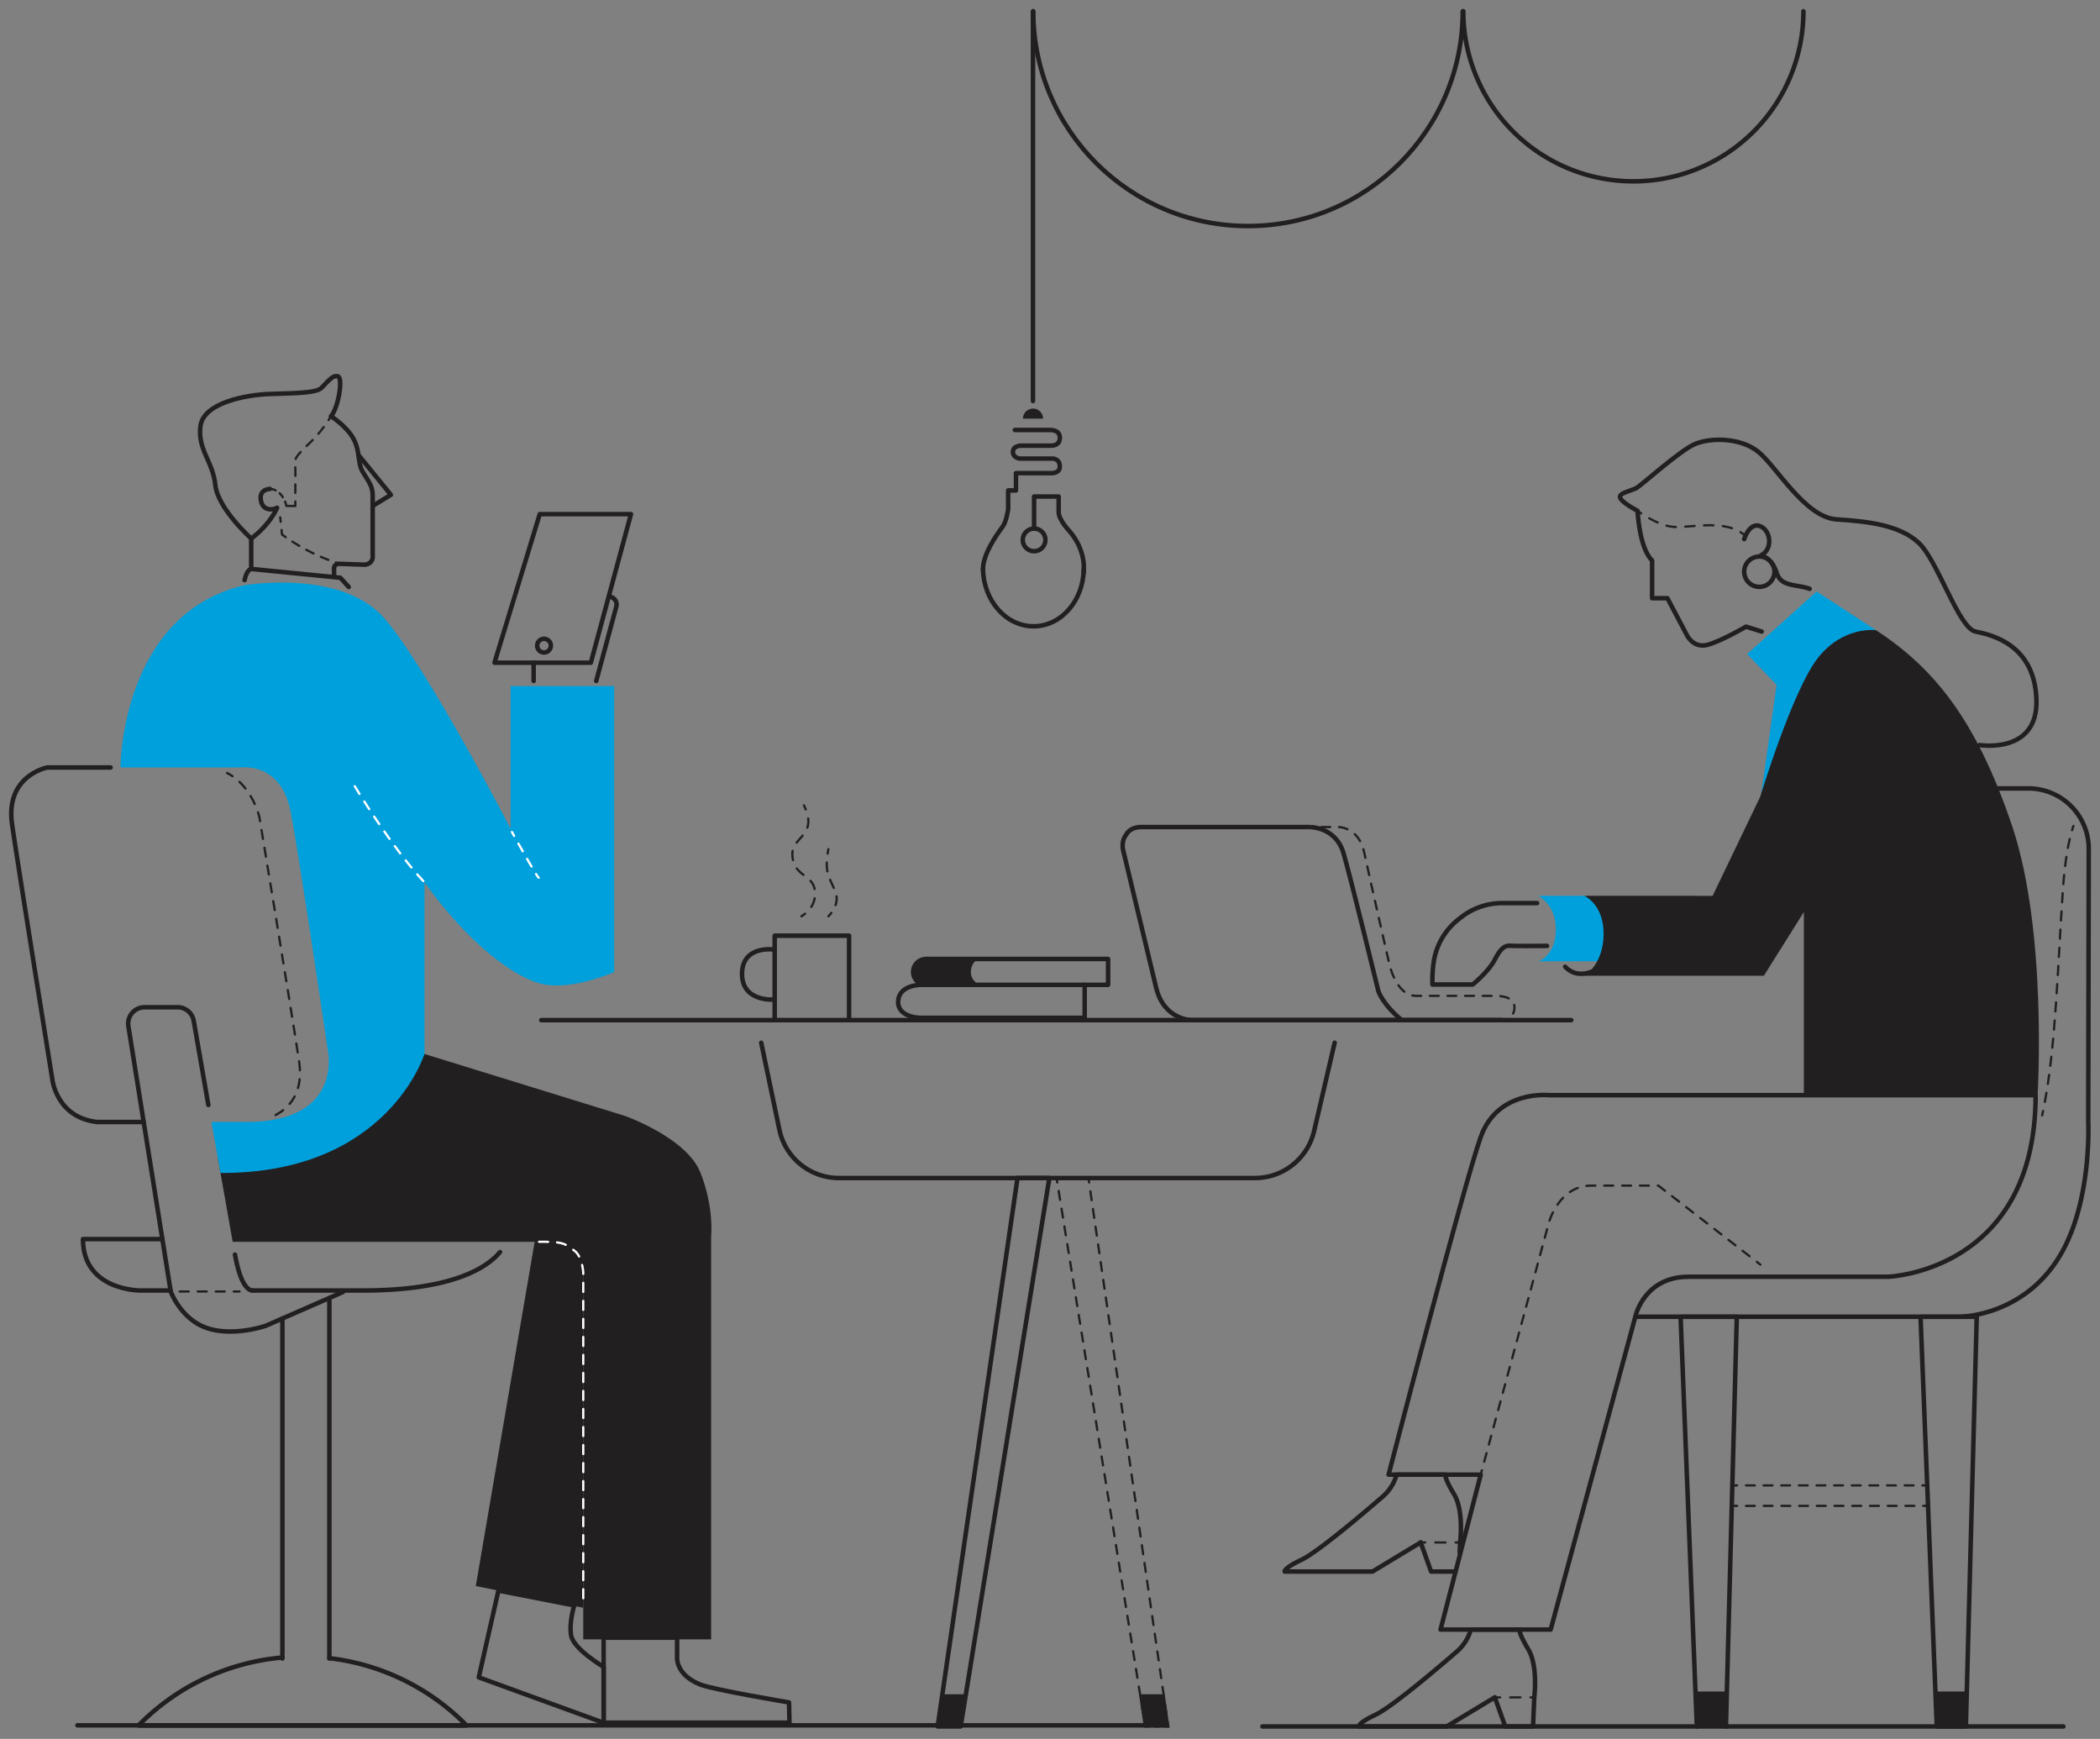 <svg xmlns="http://www.w3.org/2000/svg" xmlns:xlink="http://www.w3.org/1999/xlink" viewBox="0 0 1864.7 1543.86"><rect x="0" y="0" width="1864.7" height="1543.86" fill="#808080" stroke="none"/><defs><style>.cls-1,.cls-10,.cls-11,.cls-12,.cls-13,.cls-14,.cls-15,.cls-16,.cls-17,.cls-18,.cls-19,.cls-20,.cls-21,.cls-22,.cls-23,.cls-24,.cls-25,.cls-26,.cls-5,.cls-6,.cls-7,.cls-8,.cls-9{fill:none;}.cls-2{fill:#221f20;}.cls-3{fill:#00a0dc;}.cls-4{clip-path:url(#clip-path);}.cls-5,.cls-6,.cls-7{stroke:#fff;}.cls-10,.cls-11,.cls-12,.cls-13,.cls-14,.cls-15,.cls-16,.cls-17,.cls-18,.cls-19,.cls-20,.cls-21,.cls-22,.cls-23,.cls-24,.cls-25,.cls-26,.cls-5,.cls-6,.cls-7,.cls-8,.cls-9{stroke-linecap:round;}.cls-10,.cls-11,.cls-12,.cls-13,.cls-14,.cls-15,.cls-16,.cls-17,.cls-18,.cls-19,.cls-20,.cls-21,.cls-22,.cls-23,.cls-24,.cls-25,.cls-5,.cls-6,.cls-7,.cls-8,.cls-9{stroke-miterlimit:10;stroke-width:2px;}.cls-24,.cls-5{stroke-dasharray:8;}.cls-7{stroke-dasharray:7.81 7.81;}.cls-10,.cls-11,.cls-12,.cls-13,.cls-14,.cls-15,.cls-16,.cls-17,.cls-18,.cls-19,.cls-20,.cls-21,.cls-22,.cls-23,.cls-24,.cls-25,.cls-26,.cls-8,.cls-9{stroke:#221f20;}.cls-9{stroke-dasharray:8.36 8.36;}.cls-10{stroke-dasharray:7.92 7.92;}.cls-11{stroke-dasharray:8.09 8.09;}.cls-12{stroke-dasharray:7.83 7.83;}.cls-13{stroke-dasharray:7.87 7.87;}.cls-14{stroke-dasharray:7.94 7.94;}.cls-15{stroke-dasharray:4.13 4.13;}.cls-16{stroke-dasharray:7.96 7.96;}.cls-17{stroke-dasharray:6.76 6.76;}.cls-18{stroke-dasharray:7.56 7.56;}.cls-19{stroke-dasharray:4.47 4.47;}.cls-20{stroke-dasharray:7.16 7.16;}.cls-21{stroke-dasharray:8.23 8.23;}.cls-22{stroke-dasharray:7.9 7.9;}.cls-23{stroke-dasharray:7.82 7.82;}.cls-25{stroke-dasharray:9.01 9.01;}.cls-26{stroke-linejoin:round;stroke-width:4px;}</style><clipPath id="clip-path"><polygon class="cls-1" points="906.66 371.7 932.27 371.7 929.3 360.55 910.25 361.16 906.66 371.7"/></clipPath></defs><g id="solid_shapes" data-name="solid shapes"><g id="ILLUSTRATION"><polygon class="cls-2" points="474.75 1102.51 422.48 1408.16 517.89 1427.44 517.89 1102.51 474.75 1102.51"/></g><g id="TABLE"><polygon class="cls-2" points="836.78 1504.26 857.65 1504.26 853.03 1532.84 832.62 1532.84 836.78 1504.26"/><polygon class="cls-2" points="1034.2 1504.26 1011.34 1504.26 1015.74 1533.86 1038.53 1533.86 1034.2 1504.26"/></g><path class="cls-3" d="M1407,795.38h-40.89s15.44,7.68,15.44,29.76-14.23,28.35-15.44,28.35h54.13l23.44-7.46-14.4-45.95Z"/><polygon class="cls-3" points="1562.99 711.44 1577.53 608.1 1551.38 580.67 1613.08 525.17 1665.82 559.52 1562.99 711.44"/><path class="cls-2" d="M1665.82,559.53s-29.2-4.15-51.8,24.87-51,122.9-51,122.9l-42.29,88.08H1407s17.44,7.92,16.93,34.64S1407,866.33,1407,866.33h159.21l35.53-56.6V972.17l207.56.18s8.92-145.32-22.63-239S1717.61,593.29,1665.82,559.53Z"/><polygon class="cls-2" points="1505.48 1501.81 1533.37 1501.81 1532.55 1532.84 1506.71 1532.84 1505.48 1501.81"/><polygon class="cls-2" points="1718.92 1501.81 1746.81 1501.81 1745.98 1532.84 1720.15 1532.84 1718.92 1501.81"/><path class="cls-2" d="M869.41,874.4s-7.35-3.61-7.35-11.2,5.14-11.77,7.35-11.77H826.34s-14.47,0-15.51,11.49c0,0-.91,8.24,6.59,11.48Z"/><path class="cls-2" d="M621.78,1040.78c-12.44-30.83-66.82-50-66.82-50l-178-55-183.48,92.67,13.12,74.1H491.14a26.94,26.94,0,0,1,26.75,27.13v325.85H631.45V1097.33S634.22,1071.62,621.78,1040.78Z"/><path class="cls-3" d="M453.43,609.16V735.81S380.2,594.57,341.86,549.57s-125.09-29.91-125.09-29.91C107.6,545.32,107,680.27,107,680.27l.28,1.14H214.25s35.53-5.23,44,40,32.49,208.89,32.49,208.89,15.74,62.57-66,65.78h-37l8,45.34c148.63.62,181.17-105.71,181.17-105.71V783.38C416.15,838,457.29,868.88,483,874s62.36-10.92,62.36-10.92V609.16Z"/><g class="cls-4"><circle class="cls-2" cx="917.27" cy="371.7" r="8.97"/></g></g><g id="inverted_dotted_lines" data-name="inverted dotted lines"><path class="cls-5" d="M315,698.07s32.55,54.23,61.9,85.31"/><path class="cls-5" d="M517.89,1419V1129.64s-.75-14.1-7.91-19.26-8.5-7.87-26.3-7.87h-8.93"/><path class="cls-6" d="M454.57,738.66s.73,1.33,1.94,3.5"/><path class="cls-7" d="M460.33,749c4.17,7.44,9.74,17.27,13.62,23.7"/><path class="cls-6" d="M476,776a21.58,21.58,0,0,0,2.31,3.26"/></g><g id="dotted_lines" data-name="dotted lines"><path class="cls-8" d="M1454,453.52s1.22.92,3.27,2.29"/><path class="cls-9" d="M1464.45,460.17c6,3.37,13.81,6.89,21,7.59,12.63,1.24,38.37-5.52,56.41,2.75"/><path class="cls-8" d="M1545.49,472.49a30.31,30.31,0,0,1,3.25,2.34"/><line class="cls-8" x1="1314.79" y1="1309.26" x2="1315.83" y2="1305.4"/><path class="cls-10" d="M1317.9,1297.76l57.35-212s8.66-33.12,37.7-33.12h59.61l84.26,65.24"/><line class="cls-8" x1="1559.95" y1="1120.34" x2="1563.11" y2="1122.79"/><path class="cls-8" d="M1841.12,733.31c-.41,1.18-.82,2.44-1.23,3.8"/><path class="cls-11" d="M1837.83,744.93c-2.5,10.67-4.75,25.43-6.14,45.84-4.5,66-6.15,137.77-16.73,191.63"/><path class="cls-8" d="M1814.15,986.37c-.27,1.32-.55,2.62-.84,3.91"/><line class="cls-8" x1="1710.96" y1="1318.82" x2="1706.96" y2="1318.82"/><line class="cls-12" x1="1699.12" y1="1318.82" x2="1546.35" y2="1318.82"/><line class="cls-8" x1="1542.44" y1="1318.82" x2="1538.44" y2="1318.82"/><line class="cls-8" x1="1711.71" y1="1336.99" x2="1707.71" y2="1336.99"/><line class="cls-13" x1="1699.84" y1="1336.99" x2="1546.37" y2="1336.99"/><line class="cls-8" x1="1542.44" y1="1336.99" x2="1538.44" y2="1336.99"/><polyline class="cls-8" points="962.48 1045.91 966.48 1045.91 967.05 1049.86"/><line class="cls-14" x1="968.19" y1="1057.72" x2="1036.21" y2="1524.95"/><polyline class="cls-8" points="1036.78 1528.88 1037.36 1532.84 1033.36 1532.84"/><line class="cls-15" x1="1029.22" y1="1532.84" x2="1023.02" y2="1532.84"/><polyline class="cls-8" points="1020.95 1532.84 1016.95 1532.84 1016.31 1528.89"/><line class="cls-16" x1="1015.04" y1="1521.04" x2="939.46" y2="1053.78"/><polyline class="cls-8" points="938.82 1049.85 938.19 1045.91 942.19 1045.91"/><line class="cls-17" x1="948.95" y1="1045.91" x2="959.09" y2="1045.91"/><path class="cls-8" d="M293.87,369.56s-.74,1.29-2.11,3.39"/><path class="cls-18" d="M287.44,379.16a109,109,0,0,1-11.29,13c-10.69,10.39-14.26,14-14,17.81.21,2.7.13,20.78.06,31.41"/><path class="cls-8" d="M262.22,445.22c0,2.46,0,4,0,4h-7.88a22.58,22.58,0,0,0-1.19-3.81"/><path class="cls-19" d="M251.11,441.42a17.35,17.35,0,0,0-4.51-4.9"/><path class="cls-8" d="M244.69,435.36a14,14,0,0,0-3.79-1.26"/><line class="cls-8" x1="248.81" y1="459.29" x2="249.25" y2="463.26"/><path class="cls-8" d="M250,470.56l.43,4s1.14.89,3.23,2.36"/><path class="cls-20" d="M259.64,480.88a173.42,173.42,0,0,0,35.2,17.41"/><path class="cls-8" d="M298.24,499.43c1.27.41,2.54.8,3.83,1.17"/><path class="cls-8" d="M711.6,813.51a21.85,21.85,0,0,0,3.29-2.26"/><path class="cls-21" d="M720.38,805.16a21.6,21.6,0,0,0,2.91-16c-2.37-12.82-19.69-11.75-19.69-31.08,0-13.79,18.6-16,13.19-35.52"/><path class="cls-8" d="M715.47,718.68c-.46-1.16-1-2.38-1.61-3.66"/><path class="cls-8" d="M735.58,813.51a24.69,24.69,0,0,0,2.63-3"/><path class="cls-22" d="M741.93,803.57a17.13,17.13,0,0,0-.3-12.36c-4.32-10.36-8.64-15.29-7.24-29.4"/><path class="cls-8" d="M734.89,757.88c.19-1.24.42-2.56.69-3.94"/><line class="cls-8" x1="1161.51" y1="734.28" x2="1165.51" y2="734.28"/><path class="cls-23" d="M1173.33,734.28H1189s17.68.35,22.34,22.51,21.57,95.89,21.57,95.89,5.54,31.48,24.49,31.48h68.79s17.61-1.15,18.53,9.09c.43,4.87-1.5,7.85-3.87,9.67"/><path class="cls-8" d="M1337.4,904.79a15.76,15.76,0,0,1-3.88.94"/><path class="cls-24" d="M244.74,990c12.32-6.56,25-20.08,20.84-47.73-7.64-50.4-35.23-216.7-35.23-216.7s-6.13-27.81-28.76-39.29"/><line class="cls-24" x1="159.56" y1="1146.68" x2="212.68" y2="1146.68"/><line class="cls-8" x1="1261.5" y1="1369.47" x2="1265.5" y2="1369.47"/><line class="cls-25" x1="1274.51" y1="1369.47" x2="1288.02" y2="1369.47"/><line class="cls-8" x1="1292.52" y1="1369.47" x2="1296.52" y2="1369.47"/><line class="cls-8" x1="1328.04" y1="1507.02" x2="1332.04" y2="1507.02"/><line class="cls-25" x1="1341.05" y1="1507.02" x2="1354.56" y2="1507.02"/><line class="cls-8" x1="1359.06" y1="1507.02" x2="1363.06" y2="1507.02"/></g><g id="solid_lines" data-name="solid lines"><path class="cls-26" d="M1298.85,10c0,105.31-85.37,190.69-190.68,190.69S917.48,115.31,917.48,10"/><path class="cls-26" d="M1601.35,10a151,151,0,0,1-302,0"/><path class="cls-26" d="M1774.37,700h26.72a53.6,53.6,0,0,1,53.61,53.71l-.44,241.57s3.28,64-20.77,111.6c-31.46,62.32-93.31,62.19-93.31,62.19h-287.6"/><path class="cls-26" d="M963.14,903.65V874.4H817.42s-19.3,0-19.88,14.63c0,0-2,13,18.61,14.62Z"/><polyline class="cls-26" points="687.89 905.73 687.89 830.74 753.95 830.74 753.95 905.73"/><path class="cls-26" d="M687.89,843.08s-28.78-4.45-29,21.34,29,23,29,23"/><path class="cls-26" d="M1333.52,905.73h-275s-24.76.34-31.89-28.65l-29-120.9s-2.93-8.64,2.5-15.3c0,0,2.88-6.6,13.28-6.6h148.11S1186,733,1193.13,758c6.92,24.07,30.86,122.25,30.86,122.25s4.22,12.1,20.74,25.49"/><line class="cls-26" x1="473.84" y1="604.58" x2="473.84" y2="588.4"/><polygon class="cls-26" points="479.26 456.47 439.07 588.4 524.63 588.4 560.27 456.47 479.26 456.47"/><path class="cls-26" d="M223.06,504.2V478.14s-29.79-26.72-31.87-47.53S175.23,399,178,378.23s40.59-27.75,61.75-28.45,40.58-.69,45.44-5.2,10.06-12.14,14.92-10.41,0,28.8-6.25,35.39c0,0,14.38,9,20.3,20.58s3.09,20.76,8,28.92,8.76,12.54,8.76,20.52v53.55s1.28,6.95-6.7,8.24l-22.14-.77s-6.38-.91-5.43,5.78l0,5.08"/><path class="cls-26" d="M239.66,434.1s-9.72,0-8,10.07c1.84,10.9,12.7,8,14.23,6.64a.09.09,0,0,1,.14.1c-1,2.34-7.41,15.7-22.95,27.23"/><polyline class="cls-26" points="330.91 449.22 347.07 439.33 318.27 403.92"/><polygon class="cls-26" points="903.5 1045.91 832.62 1532.84 853.03 1532.84 931.79 1045.91 903.5 1045.91"/><line class="cls-26" x1="480.58" y1="905.73" x2="1395.25" y2="905.73"/><path class="cls-26" d="M1185.11,925.81l-18.24,78.37a54,54,0,0,1-52.56,41.73H744.87A54,54,0,0,1,692.05,1003l-16.13-77.17"/><path class="cls-26" d="M901.15,381.77h30.94s9-.6,9,6.8c0,7.08-6.33,7.12-8.35,7.12h-26.3s-7,0-7,5.55c0,4.65,4.8,5.9,6.66,5.9h28.46s6.5-.3,6.5,7.17c0,6.23-7.75,5.77-7.75,5.77H902.13v15.34H895.2v16.66s-1.48,10.83-4.8,15.33c-6.48,8.81-17.56,24.89-17.56,38.06"/><path class="cls-26" d="M962.14,508.73s3.38-18.66-12.41-37.05c0,0-9.69-10.11-9.69-16.92V440.84H918.22v28.44"/><circle class="cls-26" cx="1562.2" cy="507.58" r="13.46"/><line class="cls-26" x1="123.07" y1="1531.83" x2="1015.74" y2="1531.83"/><line class="cls-26" x1="917.23" y1="356.05" x2="917.23" y2="10"/><circle class="cls-26" cx="918.22" cy="479.35" r="10.07"/><polygon class="cls-26" points="1542.19 1169.09 1532.55 1532.84 1506.71 1532.84 1492.29 1169.09 1542.19 1169.09"/><polygon class="cls-26" points="1755.24 1169.09 1745.61 1532.84 1719.77 1532.84 1705.35 1169.09 1755.24 1169.09"/><polyline class="cls-26" points="1362.36 1507.02 1361.26 1532.84 1336.58 1532.84 1327.34 1507.02"/><path class="cls-26" d="M1362.36,1507s3.56-27.89-5.35-42.73-7.71-17.47-7.71-17.47H1306a40,40,0,0,1-12.63,19.73c-10.3,8.89-56.21,48.48-71.94,55.9s-14.84,10.39-14.84,10.39h78l42.73-25.82"/><path class="cls-26" d="M1548.74,478.66s4.7-15.39,14.39-11.4c9.44,3.89,11.08,20.43.8,25.59a.28.28,0,0,0,.07.53c2.54.55,9.67,3.15,13.63,15.32,4.09,12.6,16.61,9.63,29.24,14.08"/><path class="cls-26" d="M1417.77,860.61s-16.35,10.33-28-2.34"/><line class="cls-26" x1="1296.52" y1="1369.47" x2="1296.14" y2="1378.28"/><polyline class="cls-26" points="1292.46 1395.29 1270.74 1395.29 1261.5 1369.47"/><path class="cls-26" d="M1296.52,1369.47s3.56-27.9-5.34-42.73-7.72-17.48-7.72-17.48h-43.32A40,40,0,0,1,1227.5,1329c-10.29,8.89-56.21,48.48-71.94,55.9s-14.84,10.39-14.84,10.39h78l42.73-25.82"/><path class="cls-26" d="M1564.29,560.71l-13.9-4.34s-22.41,13.13-34.51,16.22-17.77-8.24-17.77-8.24l-17.51-33.22H1467V497.65c-11.59-11.33-12.91-44.13-12.91-44.13s-13.27-6.8-15.4-11.32,10.12-6.4,14.64-9.06,38.1-32.94,51.41-38.77,40.37-6.31,56.55,6.76,41.46,58.21,69.47,60,55.72,5,72.77,20.63,35.62,75.89,50.54,78.93,52.67,11.88,54.19,60.59-50.54,40.19-50.54,40.19"/><path class="cls-26" d="M872.87,505.4c.6,28.31,20.78,50.94,45.33,50.65,24.24-.28,43.7-22.82,44.11-50.65"/><line class="cls-26" x1="1506.71" y1="1532.84" x2="1120.96" y2="1532.84"/><line class="cls-26" x1="1832.21" y1="1532.84" x2="1532.55" y2="1532.84"/><path class="cls-26" d="M217.2,515c1.08-5,3.07-9.93,6.72-9.79l78.26,7.74,7.47,8.17"/><path class="cls-26" d="M601.24,1454V1471s-1.8,15.82,20.68,24.64c12.06,4.73,78.68,15.84,78.68,15.84l.42,18H536V1454Z"/><path class="cls-26" d="M442.57,1412.22l-17.46,77L536,1529.56V1480s-27-16-28.91-28.09,2.86-26.53,2.86-26.53Z"/><path class="cls-26" d="M1364.86,801.81h-30.93a59.34,59.34,0,0,0-36.81,12.81l-2.29,1.82a59.23,59.23,0,0,0-22,39.35,117.15,117.15,0,0,0-.89,18.31h35.76s14.09-11.26,19.89-22.6,9.83-12.16,14.52-11.78c3.15.25,20.49.16,31.56.08"/><path class="cls-26" d="M1807.53,972.35H1375.29s-45.48-5-60.5,37.16S1233,1309.26,1233,1309.26h81.82l-35.7,137.56h97.8l75.53-279.08s7.95-34.19,46.91-34.19h177.31S1807.53,1128.9,1807.53,972.35Z"/><path class="cls-26" d="M151.41,1145.78h-26.5s-51.26.51-51.26-45.65h70.48"/><path class="cls-26" d="M444,1111.65c-11.24,13.52-41.57,34.13-122,34.13H224.68"/><path class="cls-26" d="M98.22,681.41H42S4.4,688.47,10.72,732s35.7,226,35.7,226,3.44,34.36,40.09,38.18h41"/><path class="cls-26" d="M185,981c-5.42-31.12-10.32-59.38-13-74.7a14.48,14.48,0,0,0-14.27-12H128.27A14.5,14.5,0,0,0,114,911.09l37.6,235.59s9,24.85,32.56,32.56S236,1177.1,236,1177.1l68.55-30"/><path class="cls-26" d="M224.68,1145.78s-9.27,2.25-15.23-27.67c-.23-1.17-.51-2.58-.82-4.23"/><path class="cls-26" d="M250.76,1471.62a203.62,203.62,0,0,0-127.69,60.21H414.18a203.75,203.75,0,0,0-121.72-59.6"/><line class="cls-26" x1="250.76" y1="1170.63" x2="250.76" y2="1472.51"/><line class="cls-26" x1="292.46" y1="1152.38" x2="292.46" y2="1472.51"/><line class="cls-26" x1="414.19" y1="1531.83" x2="68.76" y2="1531.83"/><polyline class="cls-26" points="822.28 851.43 983.94 851.43 983.94 874.4 963.14 874.4"/><circle class="cls-26" cx="822.28" cy="862.92" r="11.48"/><path class="cls-26" d="M529.42,604.58l17.83-66a7,7,0,0,0-6.76-8.84h0"/><circle class="cls-26" cx="483.07" cy="573.23" r="6.08"/></g></svg>